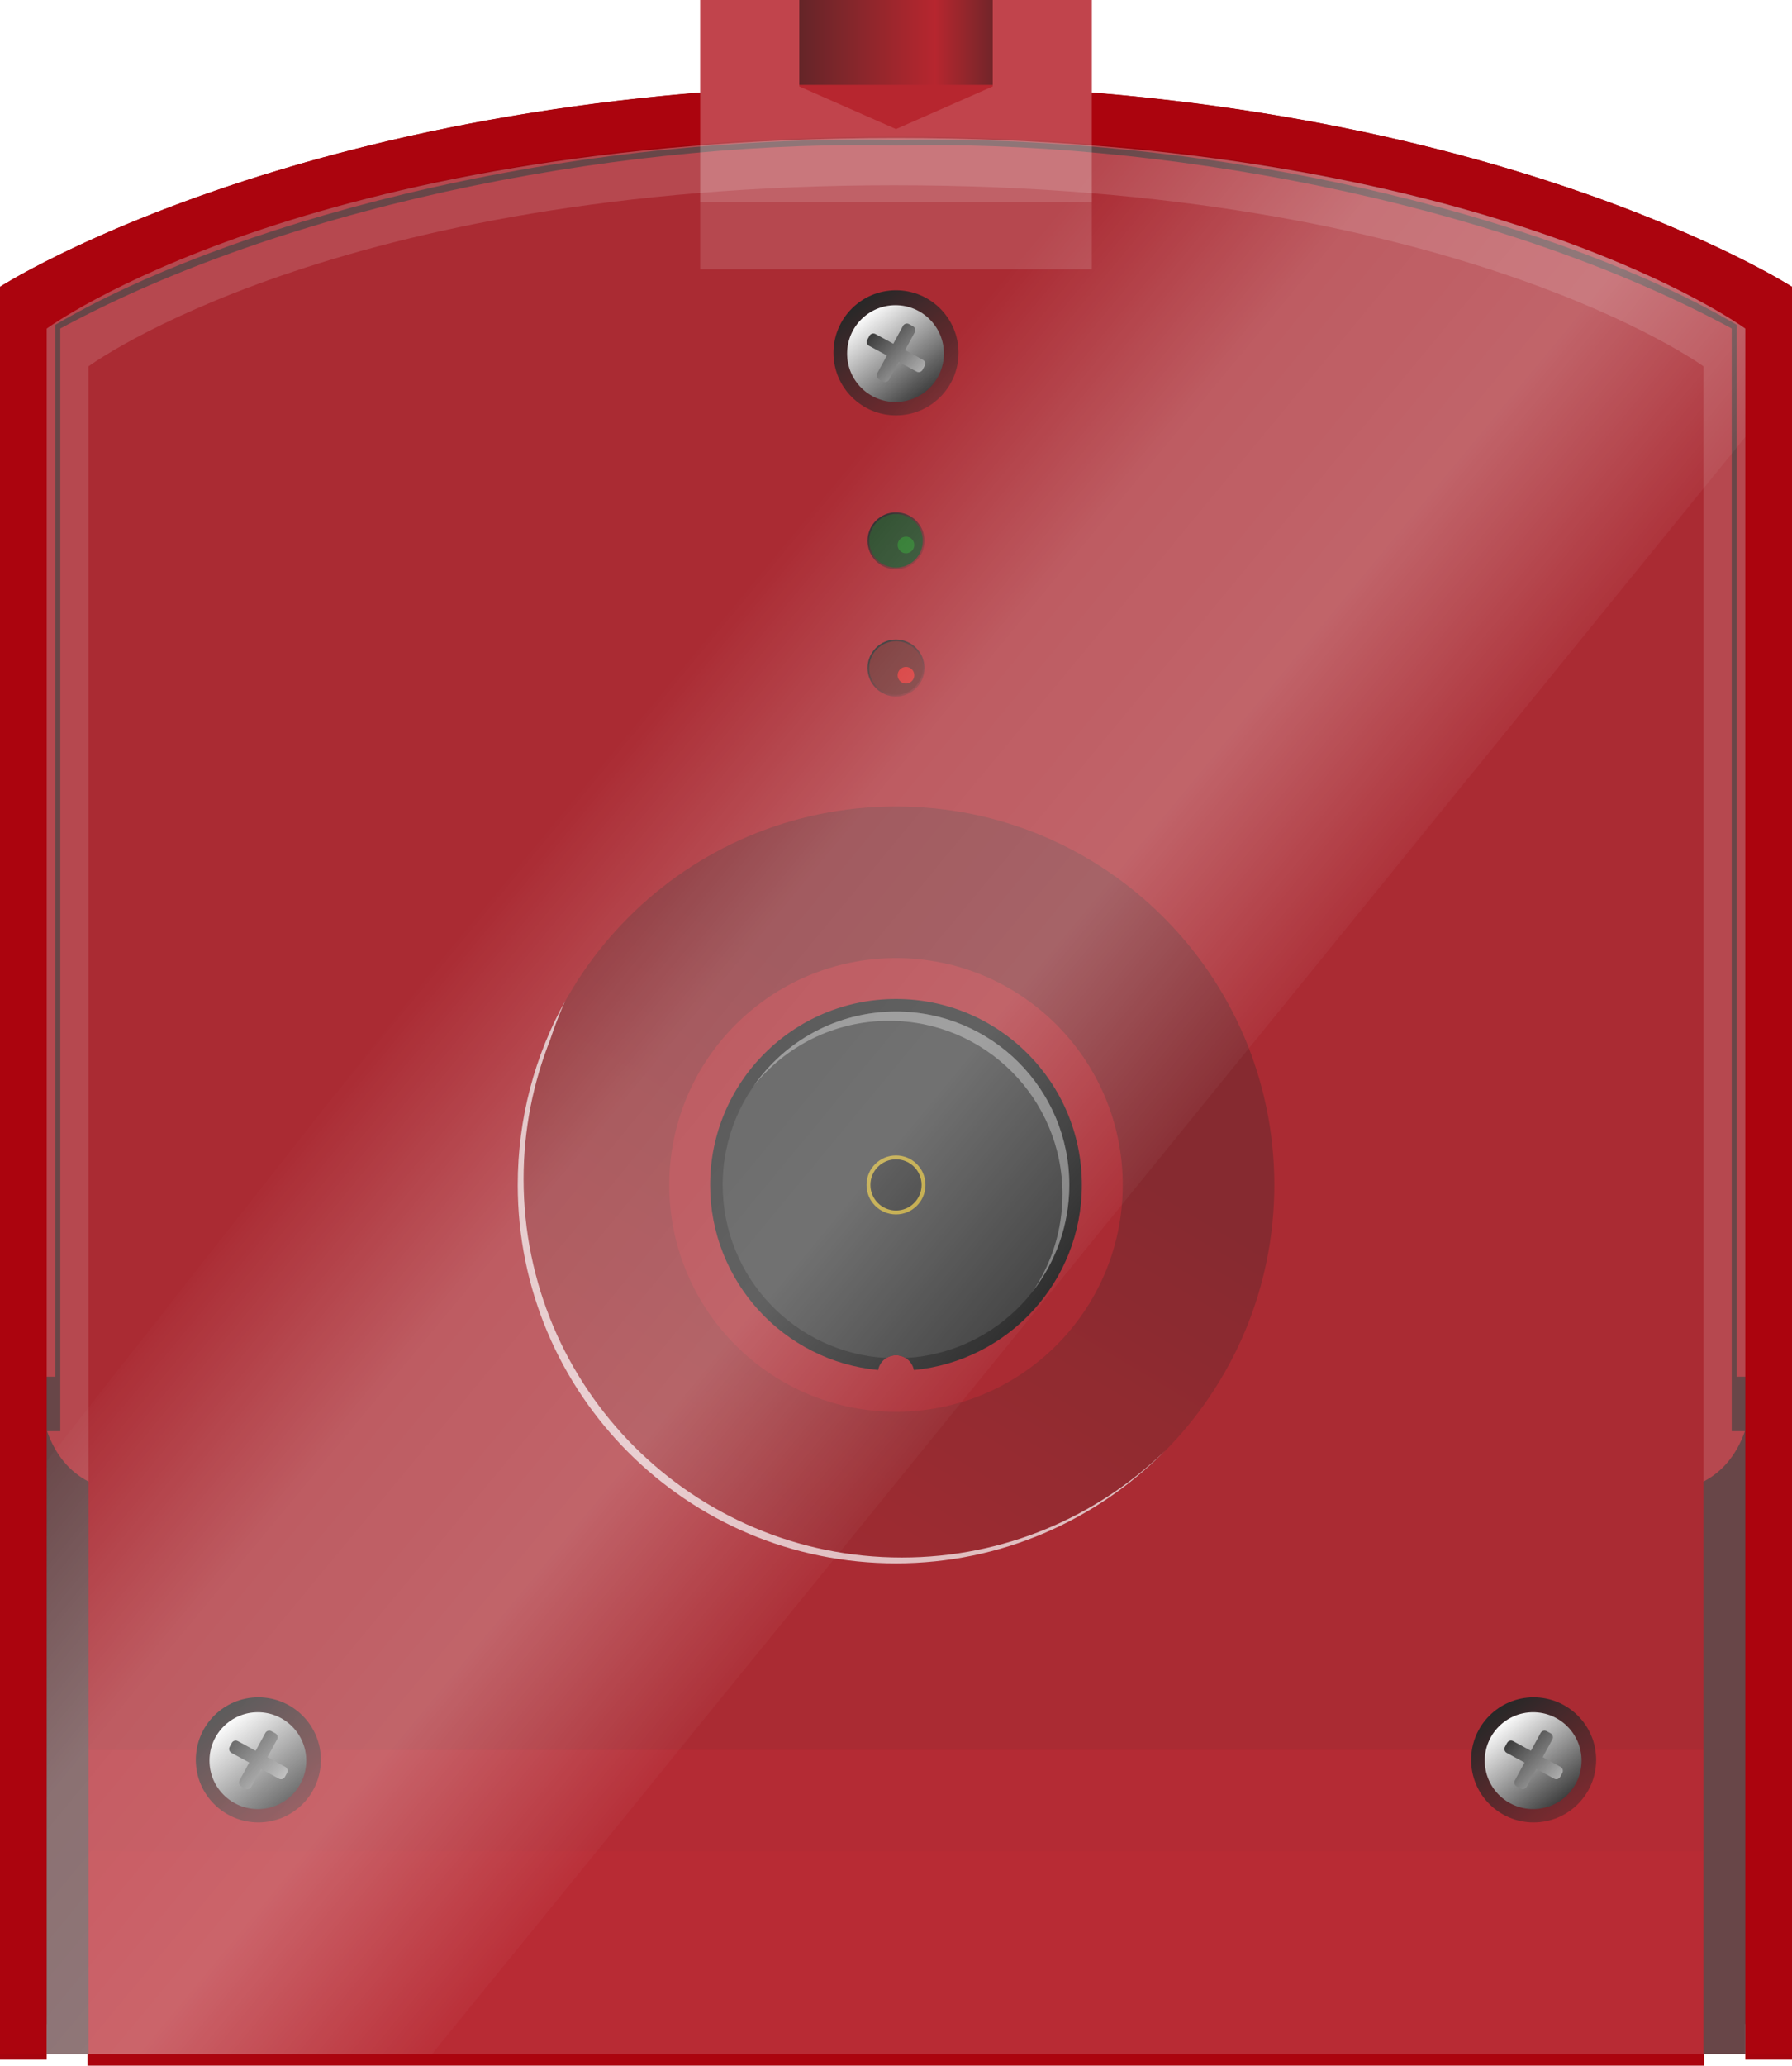 <?xml version="1.0" encoding="UTF-8" standalone="no"?>
<!-- Created with Inkscape (http://www.inkscape.org/) -->

<svg
   xmlns:dc="http://purl.org/dc/elements/1.1/"
   xmlns:cc="http://creativecommons.org/ns#"
   xmlns:rdf="http://www.w3.org/1999/02/22-rdf-syntax-ns#"
   xmlns:svg="http://www.w3.org/2000/svg"
   xmlns="http://www.w3.org/2000/svg"
   xmlns:xlink="http://www.w3.org/1999/xlink"
   xmlns:sodipodi="http://sodipodi.sourceforge.net/DTD/sodipodi-0.dtd"
   xmlns:inkscape="http://www.inkscape.org/namespaces/inkscape"
   width="326"
   height="375.621"
   id="svg4331"
   version="1.1"
   inkscape:version="0.92.4 (5da689c313, 2019-01-14)"
   sodipodi:docname="MANUAL~3.SVG">
  <defs
     id="defs4333">
    <linearGradient
       gradientTransform="translate(211.5,339.552)"
       inkscape:collect="always"
       xlink:href="#linearGradient4137"
       id="linearGradient4143"
       x1="87.349"
       y1="166.884"
       x2="187.492"
       y2="249.808"
       gradientUnits="userSpaceOnUse" />
    <linearGradient
       id="linearGradient4137">
      <stop
         style="stop-color:#ffffff;stop-opacity:0"
         offset="0"
         id="stop4139" />
      <stop
         id="stop4147"
         offset="0.325"
         style="stop-color:#ffffff;stop-opacity:0.23" />
      <stop
         id="stop4145"
         offset="0.649"
         style="stop-color:#ffffff;stop-opacity:0.268" />
      <stop
         style="stop-color:#ffffff;stop-opacity:0"
         offset="1"
         id="stop4141" />
    </linearGradient>
    <filter
       inkscape:collect="always"
       id="filter4173"
       style="color-interpolation-filters:sRGB">
      <feGaussianBlur
         inkscape:collect="always"
         stdDeviation="4.4"
         id="feGaussianBlur4175" />
    </filter>
    <linearGradient
       inkscape:collect="always"
       xlink:href="#linearGradient12732"
       id="linearGradient3455"
       gradientUnits="userSpaceOnUse"
       gradientTransform="translate(464,330.614)"
       x1="-106.812"
       y1="17.44"
       x2="-71.188"
       y2="17.44" />
    <linearGradient
       id="linearGradient12732">
      <stop
         style="stop-color:#4b0206;stop-opacity:1"
         offset="0"
         id="stop12734" />
      <stop
         id="stop12740"
         offset="0.7"
         style="stop-color:#ab040e;stop-opacity:1" />
      <stop
         style="stop-color:#5a0207;stop-opacity:1"
         offset="1"
         id="stop12736" />
    </linearGradient>
    <linearGradient
       inkscape:collect="always"
       xlink:href="#linearGradient12750"
       id="linearGradient3469"
       gradientUnits="userSpaceOnUse"
       gradientTransform="translate(464,330.614)"
       x1="-70.944"
       y1="203.974"
       x2="-140.29"
       y2="320.647" />
    <linearGradient
       inkscape:collect="always"
       id="linearGradient12750">
      <stop
         style="stop-color:#6f0209;stop-opacity:1"
         offset="0"
         id="stop12752" />
      <stop
         style="stop-color:#9a040d;stop-opacity:1"
         offset="1"
         id="stop12754" />
    </linearGradient>
    <linearGradient
       inkscape:collect="always"
       xlink:href="#linearGradient12674"
       id="linearGradient3472"
       gradientUnits="userSpaceOnUse"
       gradientTransform="translate(580,74.752)"
       x1="-208.857"
       y1="326.025"
       x2="-194.956"
       y2="339.195" />
    <linearGradient
       inkscape:collect="always"
       id="linearGradient12674">
      <stop
         style="stop-color:#1a1a1a;stop-opacity:1"
         offset="0"
         id="stop12676" />
      <stop
         style="stop-color:#ffffff;stop-opacity:1"
         offset="1"
         id="stop12678" />
    </linearGradient>
    <linearGradient
       inkscape:collect="always"
       xlink:href="#linearGradient12674"
       id="linearGradient13177"
       gradientUnits="userSpaceOnUse"
       x1="-198.322"
       y1="337.846"
       x2="-212.935"
       y2="319.45" />
    <linearGradient
       inkscape:collect="always"
       xlink:href="#linearGradient12690"
       id="linearGradient13175"
       gradientUnits="userSpaceOnUse"
       x1="-210.983"
       y1="318.905"
       x2="-180.897"
       y2="359.917" />
    <linearGradient
       inkscape:collect="always"
       id="linearGradient12690">
      <stop
         style="stop-color:#000000;stop-opacity:1"
         offset="0"
         id="stop12692" />
      <stop
         style="stop-color:#5d0208;stop-opacity:0;"
         offset="1"
         id="stop12694" />
    </linearGradient>
    <linearGradient
       inkscape:collect="always"
       xlink:href="#linearGradient12674"
       id="linearGradient3477"
       gradientUnits="userSpaceOnUse"
       gradientTransform="translate(696,330.614)"
       x1="-208.857"
       y1="326.025"
       x2="-194.956"
       y2="339.195" />
    <linearGradient
       inkscape:collect="always"
       xlink:href="#linearGradient12674"
       id="linearGradient13171"
       gradientUnits="userSpaceOnUse"
       x1="-198.322"
       y1="337.846"
       x2="-212.935"
       y2="319.45" />
    <linearGradient
       inkscape:collect="always"
       xlink:href="#linearGradient12690"
       id="linearGradient13169"
       gradientUnits="userSpaceOnUse"
       x1="-210.983"
       y1="318.905"
       x2="-179.925"
       y2="358.149" />
    <linearGradient
       inkscape:collect="always"
       xlink:href="#linearGradient12795"
       id="linearGradient3483"
       gradientUnits="userSpaceOnUse"
       gradientTransform="translate(464,330.614)"
       x1="-92.91"
       y1="127.564"
       x2="-84.603"
       y2="139.01" />
    <linearGradient
       id="linearGradient12795"
       inkscape:collect="always">
      <stop
         id="stop12797"
         offset="0"
         style="stop-color:#000000;stop-opacity:1" />
      <stop
         id="stop12799"
         offset="1"
         style="stop-color:#9a040d;stop-opacity:1" />
    </linearGradient>
    <linearGradient
       inkscape:collect="always"
       xlink:href="#linearGradient12795"
       id="linearGradient3487"
       gradientUnits="userSpaceOnUse"
       gradientTransform="translate(464,330.614)"
       x1="-92.866"
       y1="104.615"
       x2="-83.808"
       y2="115.001" />
    <linearGradient
       inkscape:collect="always"
       xlink:href="#linearGradient12674"
       id="linearGradient3490"
       gradientUnits="userSpaceOnUse"
       gradientTransform="translate(464,330.614)"
       x1="-208.857"
       y1="326.025"
       x2="-194.956"
       y2="339.195" />
    <linearGradient
       inkscape:collect="always"
       xlink:href="#linearGradient12674"
       id="linearGradient13161"
       gradientUnits="userSpaceOnUse"
       x1="-198.322"
       y1="337.846"
       x2="-212.935"
       y2="319.45" />
    <linearGradient
       inkscape:collect="always"
       xlink:href="#linearGradient12690"
       id="linearGradient13159"
       gradientUnits="userSpaceOnUse"
       x1="-210.983"
       y1="318.905"
       x2="-176.743"
       y2="365.22" />
    <clipPath
       clipPathUnits="userSpaceOnUse"
       id="clipPath898">
      <path
         inkscape:export-ydpi="90"
         inkscape:export-xdpi="90"
         inkscape:export-filename="D:\!Закачалось D\text4177.png"
         sodipodi:nodetypes="cccczc"
         inkscape:connector-curvature="0"
         id="path900"
         d="m 220.5,400.083 v 313.75 h 309 v -313.75 c 0,0 -47.139,-34.648 -154.5,-34.648 -107.361,0 -154.5,34.648 -154.5,34.648 z"
         style="opacity:0.16;fill:none;stroke:#bfbfbf" />
    </clipPath>
  </defs>
  <sodipodi:namedview
     id="base"
     pagecolor="#ffffff"
     bordercolor="#666666"
     borderopacity="1.0"
     inkscape:pageopacity="0.0"
     inkscape:pageshadow="2"
     inkscape:zoom="1.1402344"
     inkscape:cx="102.15424"
     inkscape:cy="152.02372"
     inkscape:document-units="px"
     inkscape:current-layer="layer1"
     showgrid="false"
     inkscape:window-width="1920"
     inkscape:window-height="1018"
     inkscape:window-x="1016"
     inkscape:window-y="-8"
     inkscape:window-maximized="1"
     inkscape:pagecheckerboard="true"
     fit-margin-top="0"
     fit-margin-left="0"
     fit-margin-right="0"
     fit-margin-bottom="0" />
  <g
     inkscape:label="Layer 1"
     inkscape:groupmode="layer"
     id="layer1"
     transform="translate(-212,-340.333)">
    <path
       style="fill:#9a040d;fill-opacity:1;stroke:none"
       d="m 538,392.489 c 0,0 -57.048,-36.77 -163,-36.77 -105.952,0 -163,36.77 -163,36.77 v 320.611 h 8.5 v -6.5 l 7.415,3.878 v 3.355 h 294.082 v -3.355 L 529.5,706.6 v 6.5 h 8.5 z"
       id="path12501"
       inkscape:connector-curvature="0"
       sodipodi:nodetypes="cscccccccccccc"
       inkscape:export-filename="D:\!Закачалось D\text4177.png"
       inkscape:export-xdpi="90"
       inkscape:export-ydpi="90" />
    <path
       id="path12825"
       d="m 212,658.542 v 56.326 h 8.5 v -6.5 l 7.406,2.121 v 3.344 H 522 v -3.344 l 7.5,-2.121 v 6.5 h 8.5 v -56.326 z"
       style="fill:#a6040e;fill-opacity:1;stroke:none"
       inkscape:connector-curvature="0"
       sodipodi:nodetypes="ccccccccccccc"
       inkscape:export-filename="D:\!Закачалось D\text4177.png"
       inkscape:export-xdpi="90"
       inkscape:export-ydpi="90" />
    <circle
       style="fill:url(#linearGradient13159);fill-opacity:1;stroke:none"
       id="path12513"
       inkscape:export-filename="D:\!Закачалось D\text4177.png"
       inkscape:export-xdpi="90"
       inkscape:export-ydpi="90"
       cx="-205"
       cy="328.362"
       r="11.375"
       transform="translate(464,331.989)" />
    <circle
       id="path12515"
       style="fill:url(#linearGradient13161);fill-opacity:1;stroke:none"
       inkscape:export-filename="D:\!Закачалось D\text4177.png"
       inkscape:export-xdpi="90"
       inkscape:export-ydpi="90"
       cx="-205"
       cy="328.362"
       r="11.375"
       transform="matrix(0.774,0,0,0.774,417.582,406.34)" />
    <path
       style="fill:url(#linearGradient3490);fill-opacity:1;stroke:none"
       d="m 261.373,655.132 c -0.396,-0.215 -0.887,-0.07 -1.102,0.326 l -1.76,3.24 -3.24,-1.76 c -0.396,-0.215 -0.887,-0.07 -1.102,0.326 l -0.388,0.714 c -0.215,0.396 -0.07,0.887 0.326,1.102 l 3.24,1.76 -1.76,3.24 c -0.215,0.396 -0.07,0.887 0.326,1.102 l 0.714,0.388 c 0.396,0.215 0.887,0.07 1.102,-0.326 l 1.76,-3.24 3.24,1.76 c 0.396,0.215 0.887,0.07 1.102,-0.326 l 0.388,-0.714 c 0.215,-0.396 0.07,-0.887 -0.326,-1.102 l -3.24,-1.76 1.76,-3.24 c 0.215,-0.396 0.07,-0.887 -0.326,-1.102 z"
       id="rect12517"
       inkscape:connector-curvature="0"
       inkscape:export-filename="D:\!Закачалось D\text4177.png"
       inkscape:export-xdpi="90"
       inkscape:export-ydpi="90" />
    <path
       style="fill:url(#linearGradient3487);fill-opacity:1;stroke:none"
       d="m 375,433.495 c -2.861,0 -5.181,2.32 -5.181,5.181 0,2.861 2.32,5.181 5.181,5.181 2.861,0 5.181,-2.32 5.181,-5.181 0,-2.861 -2.32,-5.181 -5.181,-5.181 z"
       id="path12535"
       inkscape:connector-curvature="0"
       inkscape:export-filename="D:\!Закачалось D\text4177.png"
       inkscape:export-xdpi="90"
       inkscape:export-ydpi="90" />
    <path
       inkscape:connector-curvature="0"
       id="path12538"
       d="m 375,433.802 c -2.692,0 -4.875,2.182 -4.875,4.875 0,2.692 2.182,4.875 4.875,4.875 2.692,0 4.875,-2.182 4.875,-4.875 0,-2.692 -2.182,-4.875 -4.875,-4.875 z"
       style="fill:#002700;fill-opacity:1;stroke:none"
       inkscape:export-filename="D:\!Закачалось D\text4177.png"
       inkscape:export-xdpi="90"
       inkscape:export-ydpi="90" />
    <path
       inkscape:connector-curvature="0"
       id="path12540"
       d="m 375,456.62 c -2.861,0 -5.181,2.32 -5.181,5.181 0,2.861 2.32,5.181 5.181,5.181 2.861,0 5.181,-2.32 5.181,-5.181 0,-2.861 -2.32,-5.181 -5.181,-5.181 z"
       style="fill:url(#linearGradient3483);fill-opacity:1;stroke:none"
       inkscape:export-filename="D:\!Закачалось D\text4177.png"
       inkscape:export-xdpi="90"
       inkscape:export-ydpi="90" />
    <path
       style="fill:#550000;stroke:none"
       d="m 375,456.927 c -2.692,0 -4.875,2.182 -4.875,4.875 0,2.692 2.182,4.875 4.875,4.875 2.692,0 4.875,-2.182 4.875,-4.875 0,-2.692 -2.182,-4.875 -4.875,-4.875 z"
       id="path12542"
       inkscape:connector-curvature="0"
       inkscape:export-filename="D:\!Закачалось D\text4177.png"
       inkscape:export-xdpi="90"
       inkscape:export-ydpi="90" />
    <circle
       id="path12699"
       style="fill:url(#linearGradient13169);fill-opacity:1;stroke:none"
       inkscape:export-filename="D:\!Закачалось D\text4177.png"
       inkscape:export-xdpi="90"
       inkscape:export-ydpi="90"
       cx="-205"
       cy="328.362"
       r="11.375"
       transform="translate(696,331.989)" />
    <circle
       style="fill:url(#linearGradient13171);fill-opacity:1;stroke:none"
       id="path12701"
       inkscape:export-filename="D:\!Закачалось D\text4177.png"
       inkscape:export-xdpi="90"
       inkscape:export-ydpi="90"
       cx="-205"
       cy="328.362"
       r="11.375"
       transform="matrix(0.774,0,0,0.774,649.582,406.34)" />
    <path
       inkscape:connector-curvature="0"
       id="path12703"
       d="m 493.373,655.132 c -0.396,-0.215 -0.887,-0.07 -1.102,0.326 l -1.76,3.24 -3.24,-1.76 c -0.396,-0.215 -0.887,-0.07 -1.102,0.326 l -0.388,0.714 c -0.215,0.396 -0.07,0.887 0.326,1.102 l 3.24,1.76 -1.76,3.24 c -0.215,0.396 -0.07,0.887 0.326,1.102 l 0.714,0.388 c 0.396,0.215 0.887,0.07 1.102,-0.326 l 1.76,-3.24 3.24,1.76 c 0.396,0.215 0.887,0.07 1.102,-0.326 l 0.388,-0.714 c 0.215,-0.396 0.07,-0.887 -0.326,-1.102 l -3.24,-1.76 1.76,-3.24 c 0.215,-0.396 0.07,-0.887 -0.326,-1.102 z"
       style="fill:url(#linearGradient3477);fill-opacity:1;stroke:none"
       inkscape:export-filename="D:\!Закачалось D\text4177.png"
       inkscape:export-xdpi="90"
       inkscape:export-ydpi="90" />
    <circle
       id="path12719"
       style="fill:url(#linearGradient13175);fill-opacity:1;stroke:none"
       inkscape:export-filename="D:\!Закачалось D\text4177.png"
       inkscape:export-xdpi="90"
       inkscape:export-ydpi="90"
       cx="-205"
       cy="328.362"
       r="11.375"
       transform="translate(580,76.127)" />
    <circle
       style="fill:url(#linearGradient13177);fill-opacity:1;stroke:none"
       id="path12721"
       inkscape:export-filename="D:\!Закачалось D\text4177.png"
       inkscape:export-xdpi="90"
       inkscape:export-ydpi="90"
       cx="-205"
       cy="328.362"
       r="11.375"
       transform="matrix(0.774,0,0,0.774,533.582,150.478)" />
    <path
       inkscape:connector-curvature="0"
       id="path12723"
       d="m 377.373,399.27 c -0.396,-0.215 -0.887,-0.07 -1.102,0.326 l -1.76,3.24 -3.24,-1.76 c -0.396,-0.215 -0.887,-0.07 -1.102,0.326 l -0.388,0.714 c -0.215,0.396 -0.07,0.887 0.326,1.102 l 3.24,1.76 -1.76,3.24 c -0.215,0.396 -0.07,0.887 0.326,1.102 l 0.714,0.388 c 0.396,0.215 0.887,0.07 1.102,-0.326 l 1.76,-3.24 3.24,1.76 c 0.396,0.215 0.887,0.07 1.102,-0.326 l 0.388,-0.714 c 0.215,-0.396 0.07,-0.887 -0.326,-1.102 l -3.24,-1.76 1.76,-3.24 c 0.215,-0.396 0.07,-0.887 -0.326,-1.102 z"
       style="fill:url(#linearGradient3472);fill-opacity:1;stroke:none"
       inkscape:export-filename="D:\!Закачалось D\text4177.png"
       inkscape:export-xdpi="90"
       inkscape:export-ydpi="90" />
    <path
       inkscape:connector-curvature="0"
       id="path12544"
       d="m 375,486.977 c -38.011,0 -68.824,30.814 -68.824,68.824 0,38.011 30.814,68.824 68.824,68.824 38.011,0 68.824,-30.814 68.824,-68.824 0,-38.011 -30.814,-68.824 -68.824,-68.824 z"
       style="fill:url(#linearGradient3469);fill-opacity:1;stroke:none"
       inkscape:export-filename="D:\!Закачалось D\text4177.png"
       inkscape:export-xdpi="90"
       inkscape:export-ydpi="90" />
    <path
       inkscape:connector-curvature="0"
       style="fill:#9a040d;fill-opacity:1;stroke:none"
       d="m 375,514.552 c -22.78,0 -41.25,18.47 -41.25,41.25 0,22.78 18.47,41.25 41.25,41.25 22.78,0 41.25,-18.47 41.25,-41.25 0,-22.78 -18.47,-41.25 -41.25,-41.25 z"
       id="path12746"
       inkscape:export-filename="D:\!Закачалось D\text4177.png"
       inkscape:export-xdpi="90"
       inkscape:export-ydpi="90" />
    <path
       inkscape:connector-curvature="0"
       style="fill:#000000;stroke:none"
       d="m 375,521.989 c -18.68,0 -33.812,15.133 -33.812,33.812 0,17.586 13.404,32.024 30.562,33.656 0.299,-1.532 1.631,-2.688 3.25,-2.688 1.619,0 2.951,1.156 3.25,2.688 17.159,-1.632 30.562,-16.07 30.562,-33.656 0,-18.68 -15.133,-33.812 -33.812,-33.812 z"
       id="path12556"
       inkscape:export-filename="D:\!Закачалось D\text4177.png"
       inkscape:export-xdpi="90"
       inkscape:export-ydpi="90" />
    <path
       style="opacity:0.692;fill:#ffffff;fill-opacity:1;stroke:none"
       d="m 314.812,522.364 c -5.512,9.899 -8.625,21.304 -8.625,33.438 0,38.011 30.802,68.812 68.812,68.812 19.141,0 36.44,-7.825 48.906,-20.438 -12.386,11.988 -29.245,19.375 -47.844,19.375 -38.011,0 -68.812,-30.802 -68.812,-68.812 0,-8.958 1.73,-17.494 4.844,-25.344 0.788,-2.403 1.682,-4.754 2.719,-7.031 z"
       id="path12758"
       inkscape:connector-curvature="0"
       inkscape:export-filename="D:\!Закачалось D\text4177.png"
       inkscape:export-xdpi="90"
       inkscape:export-ydpi="90" />
    <path
       inkscape:connector-curvature="0"
       style="fill:#1a1a1a;stroke:none"
       d="m 375,524.27 c -17.41,0 -31.531,14.121 -31.531,31.531 0,16.824 13.184,30.562 29.781,31.469 0.508,-0.314 1.108,-0.5 1.75,-0.5 0.642,0 1.242,0.186 1.75,0.5 16.597,-0.907 29.781,-14.645 29.781,-31.469 0,-17.411 -14.121,-31.531 -31.531,-31.531 z"
       id="path12772"
       inkscape:export-filename="D:\!Закачалось D\text4177.png"
       inkscape:export-xdpi="90"
       inkscape:export-ydpi="90" />
    <path
       inkscape:connector-curvature="0"
       id="path12587"
       d="m 375,550.44 c -2.961,0 -5.362,2.4 -5.362,5.362 0,2.961 2.4,5.362 5.362,5.362 2.961,0 5.362,-2.4 5.362,-5.362 0,-2.961 -2.4,-5.362 -5.362,-5.362 z"
       style="fill:#aa8800;stroke:none"
       inkscape:export-filename="D:\!Закачалось D\text4177.png"
       inkscape:export-xdpi="90"
       inkscape:export-ydpi="90" />
    <path
       style="fill:#000000;stroke:none"
       d="m 375,551.147 c -2.571,0 -4.654,2.084 -4.654,4.654 0,2.571 2.084,4.654 4.654,4.654 2.571,0 4.654,-2.084 4.654,-4.654 0,-2.571 -2.084,-4.654 -4.654,-4.654 z"
       id="path12774"
       inkscape:connector-curvature="0"
       inkscape:export-filename="D:\!Закачалось D\text4177.png"
       inkscape:export-xdpi="90"
       inkscape:export-ydpi="90" />
    <path
       style="fill:#666666;stroke:none"
       d="m 375,524.27 c -10.736,0 -20.214,5.365 -25.906,13.562 5.776,-7.243 14.672,-11.875 24.656,-11.875 17.41,0 31.531,14.121 31.531,31.531 0,6.529 -1.976,12.594 -5.375,17.625 4.137,-5.334 6.625,-12.039 6.625,-19.312 0,-17.411 -14.121,-31.531 -31.531,-31.531 z"
       id="path12776"
       inkscape:connector-curvature="0"
       inkscape:export-filename="D:\!Закачалось D\text4177.png"
       inkscape:export-xdpi="90"
       inkscape:export-ydpi="90" />
    <path
       style="fill:#005d00;fill-opacity:1;stroke:none"
       d="m 376.812,437.912 c -0.837,0 -1.516,0.679 -1.516,1.516 0,0.837 0.679,1.516 1.516,1.516 0.837,0 1.516,-0.679 1.516,-1.516 0,-0.837 -0.679,-1.516 -1.516,-1.516 z"
       id="path12801"
       inkscape:connector-curvature="0"
       inkscape:export-filename="D:\!Закачалось D\text4177.png"
       inkscape:export-xdpi="90"
       inkscape:export-ydpi="90" />
    <path
       inkscape:connector-curvature="0"
       id="path12817"
       d="m 376.812,461.6 c -0.837,0 -1.516,0.679 -1.516,1.516 0,0.837 0.679,1.516 1.516,1.516 0.837,0 1.516,-0.679 1.516,-1.516 0,-0.837 -0.679,-1.516 -1.516,-1.516 z"
       style="fill:#cb0000;fill-opacity:1;stroke:none"
       inkscape:export-filename="D:\!Закачалось D\text4177.png"
       inkscape:export-xdpi="90"
       inkscape:export-ydpi="90" />
    <path
       style="fill:#ab040e;fill-opacity:1;stroke:none"
       d="m 212,676.927 v 36.881 h 8.5 v -6.5 l 7.406,5.303 v 3.344 H 522 v -3.344 l 7.5,-5.303 v 6.5 h 8.5 v -36.881 z"
       id="path12821"
       inkscape:connector-curvature="0"
       sodipodi:nodetypes="ccccccccccccc"
       inkscape:export-filename="D:\!Закачалось D\text4177.png"
       inkscape:export-xdpi="90"
       inkscape:export-ydpi="90" />
    <path
       style="fill:#ab040e;fill-opacity:1;stroke:none"
       d="m 339.375,340.333 v 16.844 C 256.326,363.957 212,392.489 212,392.489 v 320.964 h 8.5 v -3.156 -3.344 -306.871 c 0,0 48.139,-34.906 154.5,-34.906 106.361,0 154.5,34.906 154.5,34.906 v 306.871 3.344 3.156 H 538 V 392.489 c 0,0 -44.326,-28.532 -127.375,-35.312 v -16.844 h -20.156 -30.938 z"
       id="path12591"
       inkscape:connector-curvature="0"
       sodipodi:nodetypes="cccccccczccccccccccc"
       inkscape:export-filename="D:\!Закачалось D\text4177.png"
       inkscape:export-xdpi="90"
       inkscape:export-ydpi="90" />
    <path
       inkscape:connector-curvature="0"
       style="fill:url(#linearGradient3455);fill-opacity:1;stroke:none"
       d="m 357.406,340.333 v 15.442 h 10.479 14.229 10.479 v -15.442 h -9.954 -15.279 z"
       id="path12593"
       inkscape:export-filename="D:\!Закачалось D\text4177.png"
       inkscape:export-xdpi="90"
       inkscape:export-ydpi="90" />
    <path
       style="fill:#300104;fill-opacity:1;stroke:none"
       d="m 374.625,365.77 0.156,1.031 c 46.48,-1.153 108.363,9.56 152.219,33.25 h 0.031 v 200.531 h 2.406 c -1.571,4.42 -4.141,7.384 -7.531,9.156 v 104.094 h 7.594 V 590.677 h -1.562 v -190.188 -0.375 -0.719 C 498.083,381.846 439.065,364.612 374.625,365.77 Z"
       id="path12914"
       inkscape:connector-curvature="0"
       sodipodi:nodetypes="ccccccccccccccc"
       inkscape:transform-center-x="-77.062475"
       inkscape:transform-center-y="-195.90364"
       inkscape:export-filename="D:\!Закачалось D\text4177.png"
       inkscape:export-xdpi="90"
       inkscape:export-ydpi="90" />
    <path
       inkscape:transform-center-y="-195.90364"
       inkscape:transform-center-x="77.062475"
       sodipodi:nodetypes="ccccccccccccccc"
       inkscape:connector-curvature="0"
       id="path3527"
       d="m 375.375,365.77 -0.156,1.031 c -46.48,-1.153 -108.363,9.56 -152.219,33.25 h -0.031 v 200.531 h -2.406 c 1.571,4.42 4.141,7.384 7.531,9.156 v 104.094 h -7.594 V 590.677 h 1.562 v -190.188 -0.375 -0.719 c 29.854,-17.549 88.873,-34.783 153.312,-33.625 z"
       style="fill:#300104;fill-opacity:1;stroke:none"
       inkscape:export-filename="D:\!Закачалось D\text4177.png"
       inkscape:export-xdpi="90"
       inkscape:export-ydpi="90" />
    <path
       style="opacity:0.16;fill:#ffffff;stroke:none"
       d="m 220.5,400.083 v 313.75 h 309 v -313.75 c 0,0 -47.139,-34.648 -154.5,-34.648 -107.361,0 -154.5,34.648 -154.5,34.648 z"
       id="path12546"
       inkscape:connector-curvature="0"
       sodipodi:nodetypes="cccczc"
       inkscape:export-filename="D:\!Закачалось D\text4177.png"
       inkscape:export-xdpi="90"
       inkscape:export-ydpi="90" />
    <path
       style="opacity:0.137;fill:#ffffff;stroke:none"
       d="m 339.375,340.333 v 48.969 h 21.219 28.812 21.219 v -48.969 h -18.031 v 15.719 l -17.594,7.75 -17.594,-7.75 v -15.719 z"
       id="path12558"
       inkscape:connector-curvature="0"
       inkscape:export-filename="D:\!Закачалось D\text4177.png"
       inkscape:export-xdpi="90"
       inkscape:export-ydpi="90" />
    <path
       id="path12595"
       d="m 339.375,340.333 v 36.784 h 21.219 28.812 21.219 v -36.784 h -20.156 -30.938 z"
       style="opacity:0.137;fill:#ffffff;stroke:none"
       inkscape:connector-curvature="0"
       inkscape:export-filename="D:\!Закачалось D\text4177.png"
       inkscape:export-xdpi="90"
       inkscape:export-ydpi="90" />
    <path
       style="opacity:0.137;fill:#ffffff;stroke:none"
       d="m 375,365.427 c -107.361,0 -154.5,34.656 -154.5,34.656 v 313.75 h 7.594 v -306.875 c 0,0 44.484,-32.938 146.563,-32.938 102.079,0 147.25,32.938 147.25,32.938 v 306.875 h 7.594 v -313.75 c 0,0 -47.139,-34.656 -154.5,-34.656 z"
       id="path12879"
       inkscape:connector-curvature="0"
       inkscape:export-filename="D:\!Закачалось D\text4177.png"
       inkscape:export-xdpi="90"
       inkscape:export-ydpi="90" />
    <path
       inkscape:connector-curvature="0"
       style="fill:url(#linearGradient4143);fill-opacity:1;fill-rule:nonzero;stroke:none;filter:url(#filter4173)"
       d="M 408.875,366.677 220.5,605.958 v 107.875 h 70.125 L 529.5,419.802 v -19.719 c 0,0 -37.181,-27.274 -120.625,-33.406 z"
       id="path4098"
       inkscape:export-filename="D:\!Закачалось D\text4177.png"
       inkscape:export-xdpi="90"
       inkscape:export-ydpi="90"
       clip-path="url(#clipPath898)" />
  </g>
</svg>
